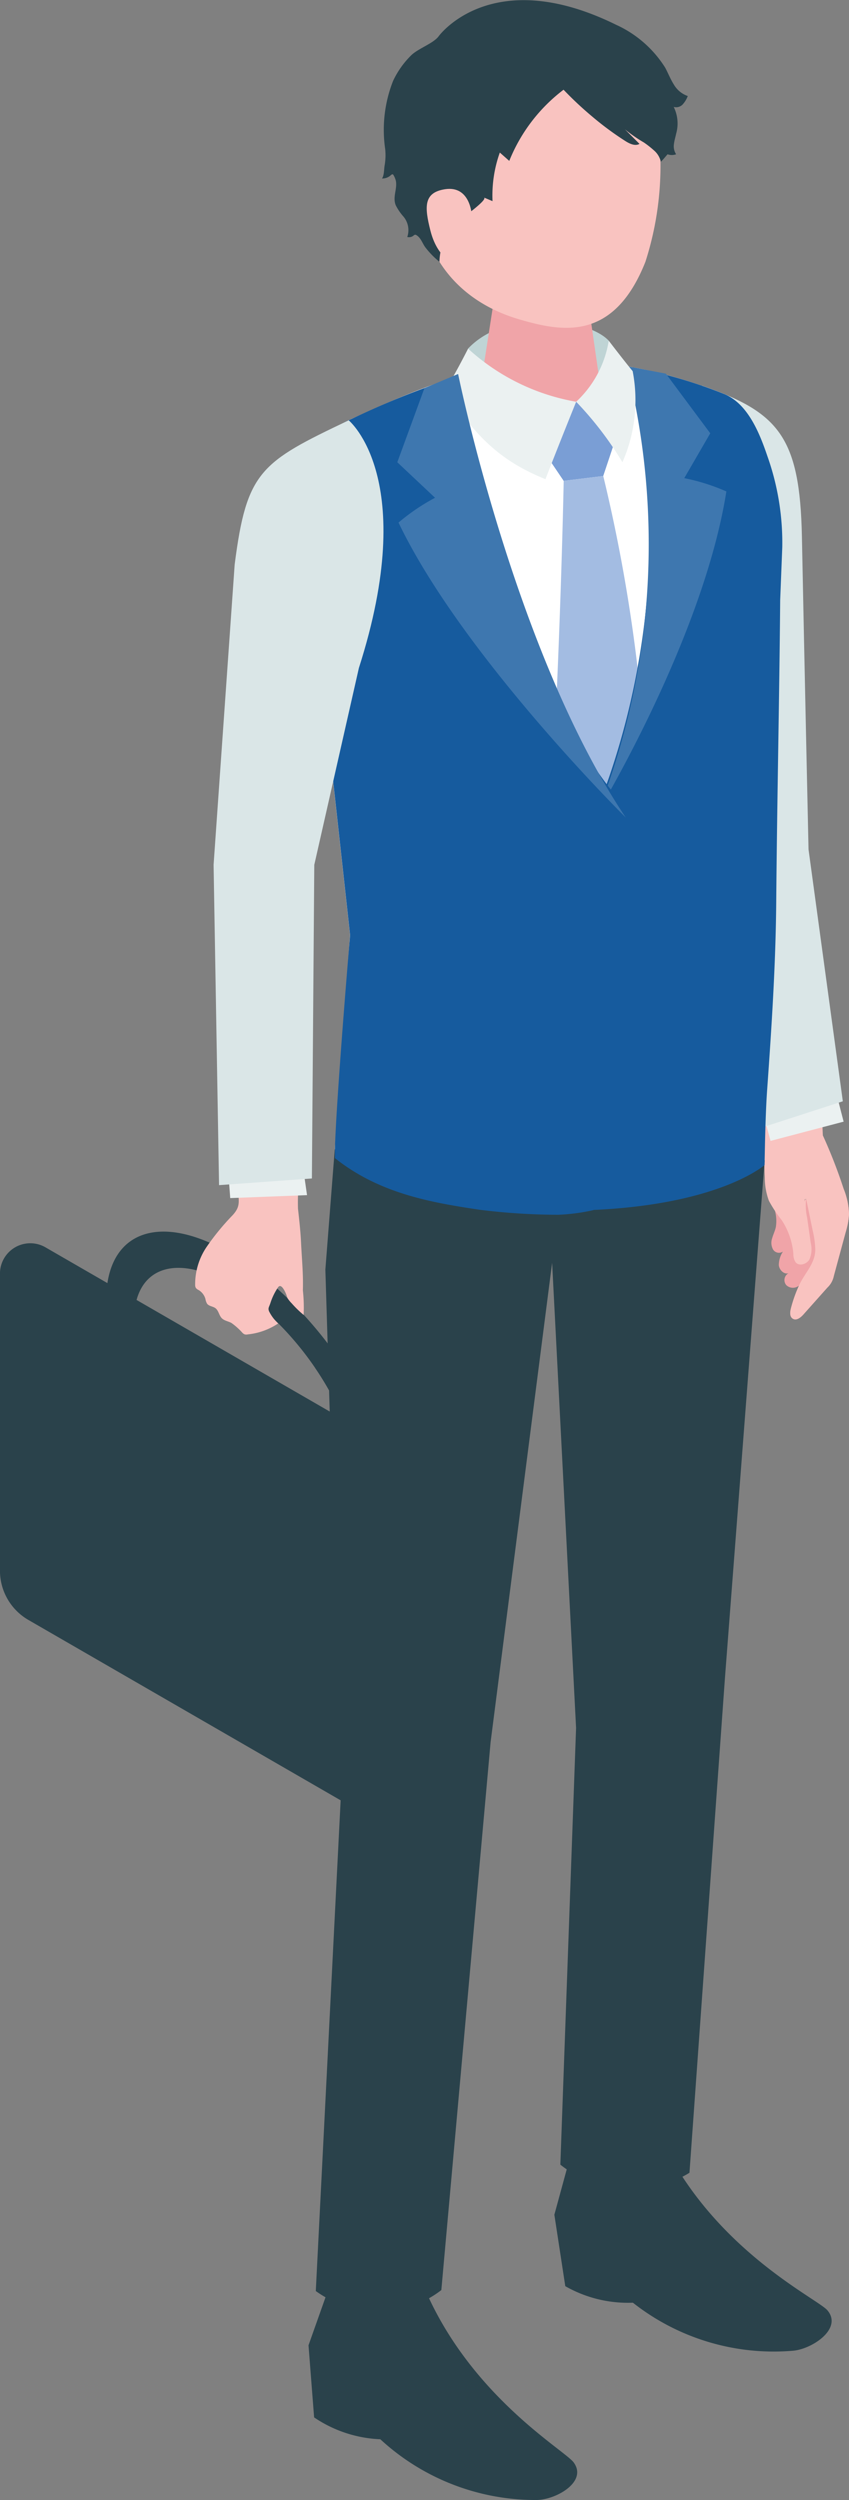 <svg xmlns="http://www.w3.org/2000/svg" width="46.634" height="137.238" viewBox="0 0 46.634 137.238">
  <rect x="0" y="0" width="46.634" height="137.238" fill="#808080" stroke="none"/>
  <g id="グループ_34" data-name="グループ 34" transform="translate(-1037.76 -246.254)">
    <g id="グループ_30" data-name="グループ 30" transform="translate(1043.613 313.862)">
      <path id="パス_223" data-name="パス 223" d="M1062.1,437.361c-4.224-3.078-7.681-2.46-7.969,1.3l1.563.9c.408-2.593,2.994-2.937,6.127-.655a17.014,17.014,0,0,1,5.573,7.41l2.115,1.221A21.823,21.823,0,0,0,1062.1,437.361Z" transform="translate(-1054.134 -435.397)" fill="#2a424b"/>
    </g>
    <g id="グループ_31" data-name="グループ 31" transform="translate(1079.004 303.181)">
      <path id="パス_224" data-name="パス 224" d="M1160.279,428.912a3.938,3.938,0,0,1,.284,1.377,4.232,4.232,0,0,1-.185.983l-.65,2.4a1.194,1.194,0,0,1-.354.634l-1.311,1.471c-.15.169-.378.353-.575.242s-.165-.372-.113-.577a7.533,7.533,0,0,1,.442-1.249.526.526,0,0,1-.7-.026.426.426,0,0,1,.125-.651c-.254.077-.508-.181-.534-.445a1.362,1.362,0,0,1,.229-.748.382.382,0,0,1-.547-.113.762.762,0,0,1-.048-.615c.057-.2.154-.4.2-.6a2.1,2.1,0,0,0-.089-1.043Z" transform="translate(-1155.173 -420.55)" fill="#f0a4a8"/>
      <path id="パス_225" data-name="パス 225" d="M1156.73,431.8" transform="translate(-1155.449 -422.409)" fill="#f9c3c0"/>
      <path id="パス_226" data-name="パス 226" d="M1158.93,441.784" transform="translate(-1156.863 -428.821)" fill="#f9c3c0"/>
      <path id="パス_227" data-name="パス 227" d="M1156.266,413.952a3.086,3.086,0,0,0-.031,1.467l.2,1.4a1.436,1.436,0,0,1-.068.9c-.149.268-.571.4-.765.159a.789.789,0,0,1-.12-.45,3.955,3.955,0,0,0-.645-1.865,7.16,7.16,0,0,1-.7-1.058,3.646,3.646,0,0,1-.224-1.276c-.032-.623-.023-1.239-.018-1.856a12.029,12.029,0,0,0-.259-1.768c-.192-1.32-.309-2.649-.49-3.969l3.724-.121.23,5.4a27.987,27.987,0,0,1,1.152,2.961,3.938,3.938,0,0,1,.284,1.377,4.232,4.232,0,0,1-.185.983l-.65,2.4a1.194,1.194,0,0,1-.354.634l-1.311,1.471c-.15.169-.378.353-.575.242s-.166-.372-.113-.577a7.534,7.534,0,0,1,.443-1.249c.325-.711.893-1.2.894-1.98a5.081,5.081,0,0,0-.14-1.028q-.183-.885-.365-1.769a.128.128,0,0,0-.076.168" transform="translate(-1153.147 -405.517)" fill="#f9c3c0"/>
    </g>
    <path id="パス_228" data-name="パス 228" d="M1158.056,410.725l.72,2.783-4.014,1.056-.782-2.882Z" transform="translate(-74.677 -105.682)" fill="#ebf1f1"/>
    <path id="パス_229" data-name="パス 229" d="M1148.086,330.935s-.233-10.562-.363-17.158c-.109-5.519-1.3-6.837-5.486-8.3-3.623,4.333-.938,26.056-.938,26.056l3.817,14.8,4.854-1.572Z" transform="translate(-65.915 -38.053)" fill="#dae6e7"/>
    <path id="パス_230" data-name="パス 230" d="M1085.971,344.943l.835-11.765-2.567-23.286a4.5,4.5,0,0,1,2.658-5.041c5.034-2.279,10.927-5.109,20.437-1.375,1.3.511,1.789,2.082,2.239,3.4a13.963,13.963,0,0,1,.741,4.967s-.105,2.886-.105,2.886l-.14,16.511c-.03,3.488-.2,6.93-.452,10.409-.109,1.53-.031,3.9-.031,3.9s-2.862,2.551-11.342,2.506C1089.007,348.005,1085.971,344.943,1085.971,344.943Z" transform="translate(-29.819 -35.603)" fill="#fff"/>
    <path id="パス_231" data-name="パス 231" d="M1086.211,597.838l-1.042,2.941.308,3.958a6.981,6.981,0,0,0,3.636,1.2,12.577,12.577,0,0,0,8.527,3.335c1.058.023,2.884-.978,2.095-2.061-.487-.668-5.6-3.587-8.156-9.479A25.455,25.455,0,0,0,1086.211,597.838Z" transform="translate(-30.463 -225.783)" fill="#2a424b"/>
    <path id="パス_232" data-name="パス 232" d="M1123.771,576.977l-.823,3.016.6,3.922a6.943,6.943,0,0,0,3.714.907,12.5,12.5,0,0,0,8.747,2.641c1.057-.062,2.8-1.206,1.937-2.223-.534-.627-5.851-3.127-8.827-8.8A25.51,25.51,0,0,0,1123.771,576.977Z" transform="translate(-54.738 -212.164)" fill="#2a424b"/>
    <path id="パス_233" data-name="パス 233" d="M1116.74,296.632c-1.151-1.231-5.619-1.8-7.727.434a12.281,12.281,0,0,1-.375,1.8l3.861,1.387,4.145-.585A22.171,22.171,0,0,0,1116.74,296.632Z" transform="translate(-45.543 -31.676)" fill="#bfd4d5"/>
    <path id="パス_234" data-name="パス 234" d="M1114.592,288.114c-1.662,0-2.545.935-2.545,1.745l-.842,5.427c.077.94,1.674,1.7,3.568,1.7s3.366-.762,3.29-1.7l-.819-5.674C1117.176,288.788,1116.254,288.114,1114.592,288.114Z" transform="translate(-47.193 -26.897)" fill="#f0a4a8"/>
    <path id="パス_235" data-name="パス 235" d="M1107.917,251.085c-4.732.036-6.037,3.588-6.038,7.9,0,5.616,3.693,7.343,5.589,7.9,2.311.674,5.184,1.274,6.942-3.151a17.217,17.217,0,0,0,.428-8.979C1114.333,253.206,1112.648,251.049,1107.917,251.085Z" transform="translate(-41.2 -3.104)" fill="#f9c3c0"/>
    <path id="パス_236" data-name="パス 236" d="M1125.455,309.929l-2.188-1.974-1.687,2.861,1,1.48,2.173-.266Z" transform="translate(-53.859 -39.646)" fill="#7a9ed5"/>
    <path id="パス_237" data-name="パス 237" d="M1125.193,319.356l-2.173.266s-.175,9.243-.758,18.86c-.053.88,3.051,2.951,3.051,2.951s2.374-2.255,2.351-3.121A88.893,88.893,0,0,0,1125.193,319.356Z" transform="translate(-54.297 -46.972)" fill="#a3bce2"/>
    <path id="パス_238" data-name="パス 238" d="M1108,252.652a18.98,18.98,0,0,1-1.574-1.473,9.212,9.212,0,0,0-2.982,3.908l-.519-.459a7.015,7.015,0,0,0-.4,2.668l-.473-.2c.255.108-1.337,1.231-1.462,1.338a3.064,3.064,0,0,0-.98,2.192,4.7,4.7,0,0,1-.752-.763c-.186-.233-.25-.539-.513-.7a.129.129,0,0,0-.067-.025.177.177,0,0,0-.1.055.388.388,0,0,1-.336.07,1.158,1.158,0,0,0-.221-1.133,2.878,2.878,0,0,1-.415-.614c-.176-.45.087-.87.013-1.316a1.091,1.091,0,0,0-.133-.331.1.1,0,0,0-.029-.038c-.039-.026-.088.012-.123.044a.679.679,0,0,1-.481.177c.129-.175.106-.536.151-.751a3.246,3.246,0,0,0,.025-.863,7.316,7.316,0,0,1,.434-3.744,4.88,4.88,0,0,1,.99-1.4c.384-.379,1.231-.659,1.514-1.051,0,0,2.891-4,9.743-.63a6.223,6.223,0,0,1,2.7,2.358c.161.3.285.624.468.913a1.422,1.422,0,0,0,.771.642,1.428,1.428,0,0,1-.281.462.489.489,0,0,1-.492.135,2.045,2.045,0,0,1,.136,1.464c-.04.192-.1.379-.123.574a.8.8,0,0,0,.12.561.675.675,0,0,1-.469,0c-.121.137-.238.288-.371.412a1.155,1.155,0,0,0-.32-.572,5.31,5.31,0,0,0-.611-.487,7.941,7.941,0,0,1-1.041-.722l.8.8c-.24.136-.537-.006-.771-.153A16.692,16.692,0,0,1,1108,252.652Z" transform="translate(-37.711)" fill="#2a424b"/>
    <path id="パス_239" data-name="パス 239" d="M1105.806,276.67s-.082-1.6-1.459-1.393c-1.176.179-1.148.942-.808,2.278s1.157,1.971,1.984,1.934S1105.806,276.67,1105.806,276.67Z" transform="translate(-42.136 -18.637)" fill="#f9c3c0"/>
    <path id="パス_240" data-name="パス 240" d="M1087.7,457.8l-.874-28.447.516-6.608s3.076,2.807,12.272,3.11c7.565.25,11.342-2.506,11.342-2.506l-2.179,28.383-1.952,27.2a5.444,5.444,0,0,1-3.341.8,5.682,5.682,0,0,1-3.751-1.246l.864-23.972-1.316-25.532-3.379,26.313-2.706,30.077a5.5,5.5,0,0,1-3.411,1.153,5.826,5.826,0,0,1-3.485-1.1Z" transform="translate(-31.194 -113.407)" fill="#2a424b"/>
    <path id="パス_241" data-name="パス 241" d="M1113.378,302.709s-.9,2.217-1.687,4.252c-2.191-.9-3.688-2.044-5.5-4.9.524-.832,1.25-2.267,1.25-2.267A11.784,11.784,0,0,0,1113.378,302.709Z" transform="translate(-43.97 -34.401)" fill="#ebf1f1"/>
    <path id="パス_242" data-name="パス 242" d="M1126.8,348.574l.819-21.249a41.645,41.645,0,0,0,2.2-24.013c-.03-.151-.063-.3-.1-.448-.01-.07-.015-.143-.02-.217l.16.031a27.183,27.183,0,0,1,4.865,1.43c1.3.512,1.954,2.1,2.4,3.418a14.193,14.193,0,0,1,.819,5s-.115,2.908-.115,2.908c-.047,5.5-.171,11.043-.217,16.546-.03,3.488-.252,6.868-.5,10.347-.109,1.53-.139,4.115-.139,4.115s-2.595,2.307-10.151,2.493Z" transform="translate(-57.214 -36.236)" fill="#165b9e"/>
    <path id="パス_243" data-name="パス 243" d="M1129.638,326.961s5.788-9.558,7.057-17.6a11.2,11.2,0,0,0-2.312-.73l1.427-2.462-2.436-3.273-2.154-.411A40.09,40.09,0,0,1,1129.638,326.961Z" transform="translate(-59.037 -36.13)" fill="#3e77af"/>
    <path id="パス_244" data-name="パス 244" d="M1086.9,306.56a47.583,47.583,0,0,1,5.387-2.186l.016-.052.018.041s3.213,15.652,8.957,22.73c-.1,6.667-1.1,22.9-1.1,22.9a10.7,10.7,0,0,1-1.93.256,35.185,35.185,0,0,1-4.349-.278c-2.588-.39-5.469-.871-7.923-2.832,0-.118,0-.285,0-.484l0,0h0c.056-2.3.645-9.57.818-11.553l.015-.214-.184-1.67-.89-8.08L1084.24,311.6A4.5,4.5,0,0,1,1086.9,306.56Z" transform="translate(-29.819 -37.312)" fill="#165b9e"/>
    <path id="パス_245" data-name="パス 245" d="M1111.362,328.036s-8.959-8.848-12.481-16.19a11.194,11.194,0,0,1,2.006-1.362l-2.073-1.95,1.491-4.069,1.85-.776S1105.243,318.933,1111.362,328.036Z" transform="translate(-39.231 -36.905)" fill="#3e77af"/>
    <path id="パス_246" data-name="パス 246" d="M1126.3,301.928a5.83,5.83,0,0,0,1.789-3.352s.841,1.1,1.314,1.672a8.421,8.421,0,0,1-.562,5,18.688,18.688,0,0,0-2.54-3.318" transform="translate(-56.892 -33.62)" fill="#ebf1f1"/>
    <g id="グループ_32" data-name="グループ 32" transform="translate(1048.474 306.82)">
      <path id="パス_247" data-name="パス 247" d="M1083.061,441.874" transform="translate(-1077.583 -432.517)" fill="#f9c3c0"/>
      <path id="パス_248" data-name="パス 248" d="M1081.87,452.022" transform="translate(-1076.818 -439.038)" fill="#f9c3c0"/>
      <path id="パス_249" data-name="パス 249" d="M1071.854,426.719l.015-.04a3.336,3.336,0,0,1,.434-.894c.182-.238.409.315.452.428a1.472,1.472,0,0,0,.07.194,1.731,1.731,0,0,0,.219.267,5.765,5.765,0,0,0,.656.638,8.749,8.749,0,0,0-.042-1.354c.029-.879-.059-1.754-.1-2.63-.03-.623-.1-1.236-.168-1.849a12.022,12.022,0,0,1,.081-1.785c.059-1.332.042-2.666.09-4l-3.717.252q.08,1.381.159,2.763.054.93.108,1.861c.032.561.1.811-.3,1.255a13.58,13.58,0,0,0-1.424,1.73,3.655,3.655,0,0,0-.646,2.111.322.322,0,0,0,.04.165.434.434,0,0,0,.152.115.831.831,0,0,1,.373.49.751.751,0,0,0,.09.259c.105.142.321.141.461.247.174.132.194.394.348.55.139.141.355.166.529.26a3.609,3.609,0,0,1,.606.543.379.379,0,0,0,.124.085.366.366,0,0,0,.171,0,3.672,3.672,0,0,0,1.666-.6,2.324,2.324,0,0,1-.5-.667C1071.736,426.944,1071.79,426.9,1071.854,426.719Z" transform="translate(-1067.736 -415.696)" fill="#f9c3c0"/>
    </g>
    <path id="パス_250" data-name="パス 250" d="M1076.6,422.052l.4,2.768-4.219.162-.2-2.659Z" transform="translate(-22.375 -112.96)" fill="#ebf1f1"/>
    <path id="パス_251" data-name="パス 251" d="M1078.005,310.806c-4.838,2.3-5.606,2.775-6.264,7.917l-1.158,16.481.3,17.585,5.1-.367.131-17.215,2.45-10.807C1081.9,313.99,1078.005,310.806,1078.005,310.806Z" transform="translate(-21.091 -41.478)" fill="#dae6e7"/>
    <path id="パス_252" data-name="パス 252" d="M1061.918,449.91l-21.66-12.505a1.666,1.666,0,0,0-2.5,1.443v16.311a3.123,3.123,0,0,0,1.562,2.7l21.66,12.505a1.666,1.666,0,0,0,2.5-1.443V452.615A3.123,3.123,0,0,0,1061.918,449.91Z" transform="translate(0 -122.68)" fill="#2a424b"/>
    <g id="グループ_33" data-name="グループ 33" transform="translate(1055.071 320.458)">
      <path id="パス_253" data-name="パス 253" d="M1086.19,454.736a16.068,16.068,0,0,1,1.806,3.44l2.115,1.221a20.537,20.537,0,0,0-2.891-5.548Z" transform="translate(-1086.19 -453.85)" fill="#2a424b"/>
    </g>
  </g>
</svg>
